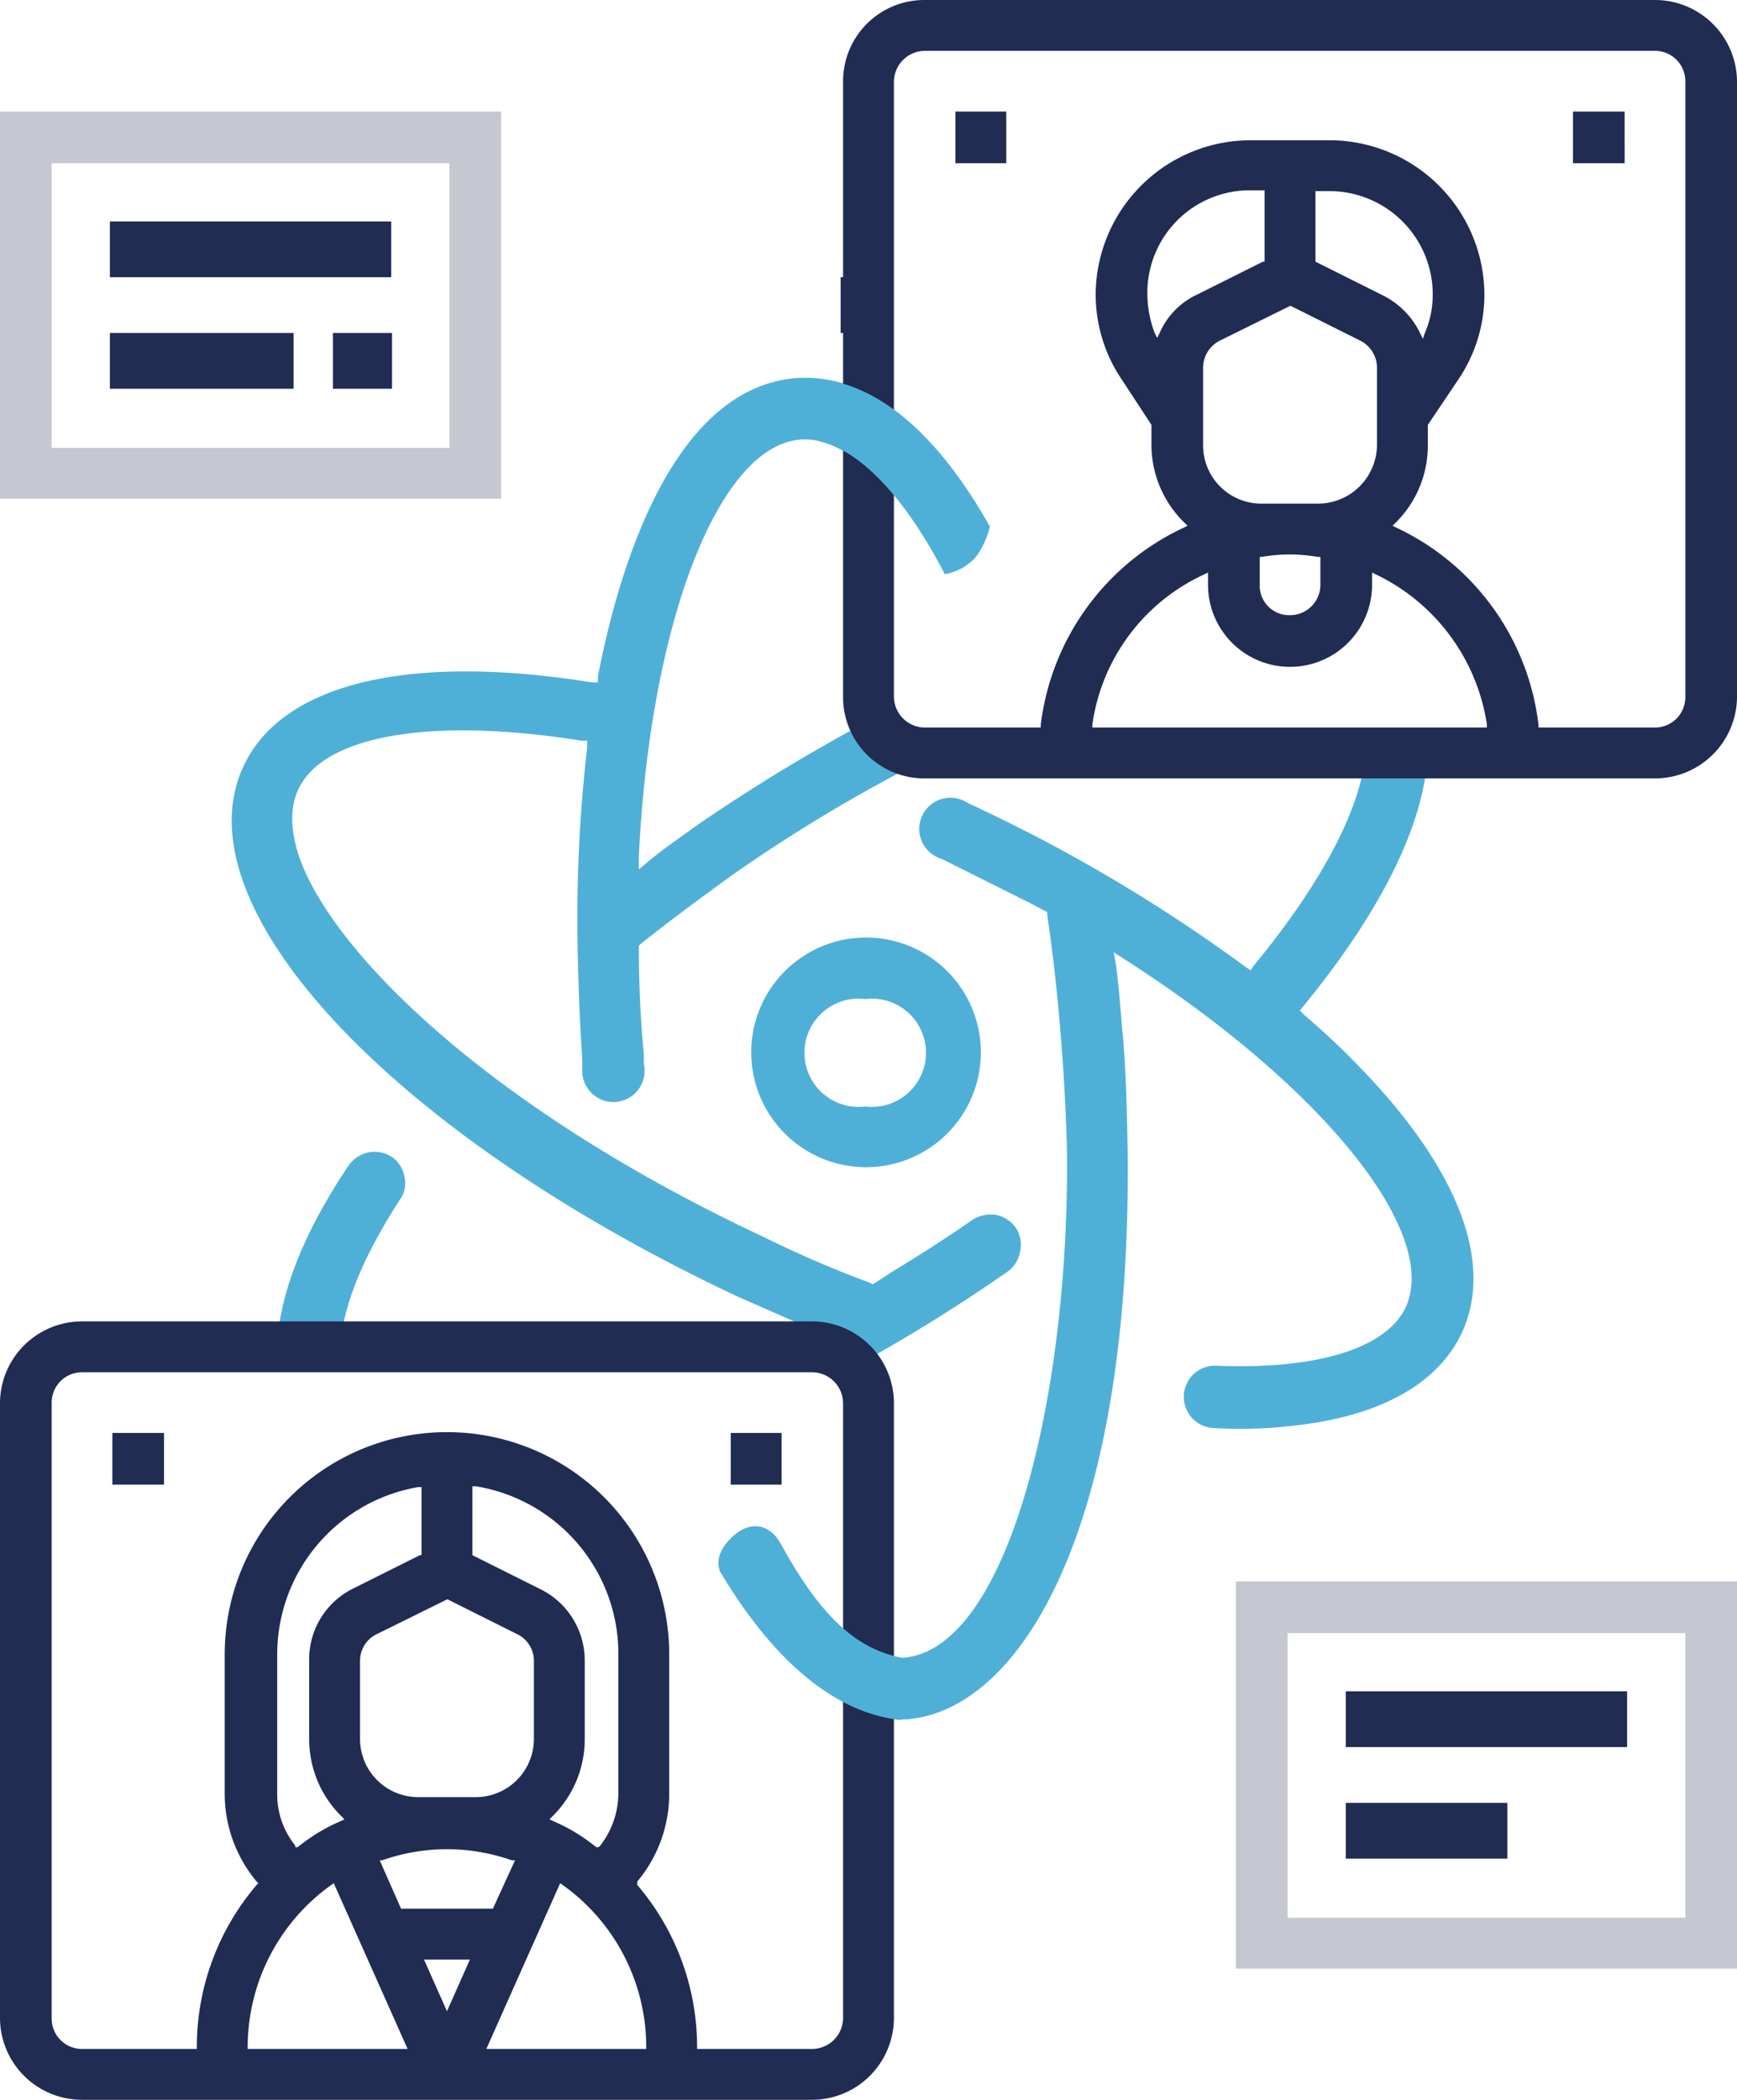 <svg xmlns="http://www.w3.org/2000/svg" viewBox="0 0 211.8 256"><path d="M150.7,192.8V240h61.1V192.8Zm54.8,41H157V199.1h48.5ZM0,60.8H61.1V13.6H0ZM6.3,19.9H54.8V54.6H6.3Z" style="fill:#c5c8d0"/><path d="M124.4,152.5a3.7,3.7,0,0,0-.6-2.9,4,4,0,0,0-2.4-1.5,4.3,4.3,0,0,0-2.8.6c-3.3,2.3-6.6,4.4-9.9,6.4l-2.3,1.5-.3-.2a134,134,0,0,1-13-5.6c-33.1-15.5-52.2-34.3-56.5-46-1.2-3.4-1.3-6.3-.2-8.6,3.1-6.6,16.3-8.8,34.5-5.9h.7v.8a181,181,0,0,0-1.2,20.4c0,5.6.2,11.6.6,17.7v1.2a3.8,3.8,0,1,0,7.5-.7v-1.2c-.4-4.3-.6-8.5-.6-12.8v-.4l.2-.2c3.5-2.8,7.3-5.6,11.3-8.5a192,192,0,0,1,25.6-15.1,13.3,13.3,0,0,1-7.6-4.4A223.2,223.2,0,0,0,85,100.6c-1.9,1.4-4,2.8-5.8,4.3L77.9,106v-1.7c1.4-28.5,9.7-49.8,19.6-50.7,2.3-.2,4.7.7,7.1,2.6V47.4A16.2,16.2,0,0,0,97,46.1C81.9,47.4,75.4,69.5,72.9,82.5v.7h-.7c-22.3-3.6-37.8.1-42.5,10.2-8,17,17.9,44.8,60.3,64.7l6.6,2.9,1.5.6-1.4.7-5.4,2.7H98a6.9,6.9,0,0,1,5.1,2.2,202.5,202.5,0,0,0,19.8-12.2A3.8,3.8,0,0,0,124.4,152.5ZM47.7,141a3.9,3.9,0,0,0-2.8-.5,4,4,0,0,0-2.4,1.6c-5.7,8.5-8.7,16.3-8.7,22.8h7.7c0-4.9,2.5-11.3,7.3-18.7a3.4,3.4,0,0,0,.5-2.8A3.6,3.6,0,0,0,47.7,141Zm117.9-11.1c-2-2.1-4.3-4.2-6.6-6.2l-.5-.5.4-.5c9.6-11.7,14.8-22.3,15.2-30.9h-7.6c-.5,6.6-5.2,15.7-13.6,25.9l-.4.6-.6-.4a195.1,195.1,0,0,0-33.9-20,3.8,3.8,0,1,0-3.2,6.8l11,5.5,1.9,1v.4c.7,4.7,1.2,9.3,1.6,14.1s.7,10,.8,14.8c.3,29.4-7.1,60.5-19.9,61.6a9.3,9.3,0,0,1-5.2-1.4v8.2a15.7,15.7,0,0,0,5.7.7c13.7-1.2,27.3-23,26.8-69.3-.1-5.2-.2-10.3-.7-15.2-.2-2.5-.4-5-.7-7.3l-.3-1.7,1.4.9c24,15.4,38.4,33.2,34.2,42.4-2.4,5-10.8,7.6-23.1,7.1a3.8,3.8,0,1,0-.3,7.6,53.2,53.2,0,0,0,8.9-.2c13.8-1.3,19.2-6.9,21.3-11.3C182.3,153.9,177.7,142.3,165.6,129.9Zm-60.1,12.4a14,14,0,1,0-13.9-14A14,14,0,0,0,105.5,142.3Zm0-20.5a6.6,6.6,0,1,1,0,13.1,6.6,6.6,0,1,1,0-13.1Z" style="fill:#4fb0d7"/><path d="M99,161.1H10A10,10,0,0,0,0,171v75.1A10,10,0,0,0,10,256H99a10,10,0,0,0,10-9.9V171A10,10,0,0,0,99,161.1ZM30.2,249.8v-.3a24.3,24.3,0,0,1,10.2-19.7l.3-.2,9,20.2Zm35.6-56.1-8.2-4.1v-8.4H58a20.7,20.7,0,0,1,17.4,20.4v17.1a10.5,10.5,0,0,1-2.2,6.3l-.2.2h-.3a22,22,0,0,0-5.3-3.2l-.4-.2.3-.3a13.2,13.2,0,0,0,4-9.5v-9.5A9.7,9.7,0,0,0,65.8,193.7ZM63,199.2a3.6,3.6,0,0,1,2.1,3.3V212a7.1,7.1,0,0,1-7.2,7.1H51.1a7.1,7.1,0,0,1-7.2-7.1v-9.5a3.6,3.6,0,0,1,2.1-3.3l8.5-4.2h.1Zm-.2,27.6-2.7,5.9H48.9l-2.6-5.9h.3a23.8,23.8,0,0,1,15.8,0ZM51.4,189.6h-.2l-8,4a9.6,9.6,0,0,0-5.5,8.8V212a13.2,13.2,0,0,0,4,9.5l.3.3-.4.2a22,22,0,0,0-5.3,3.2H36v-.2a9.9,9.9,0,0,1-2.2-6.3V201.7A20.7,20.7,0,0,1,51,181.3h.4Zm3.1,55.6-2.8-6.3h5.6Zm24.3,4.6H59.3l9-20.2.3.2a24.3,24.3,0,0,1,10.2,19.7Zm24-3.7a3.8,3.8,0,0,1-3.8,3.7H85v-.3a30.4,30.4,0,0,0-7.3-19.7v-.4a16.7,16.7,0,0,0,3.9-10.6V201.7a27.1,27.1,0,0,0-54.2,0v17.1a16.7,16.7,0,0,0,3.9,10.6l.2.2-.2.2A30.4,30.4,0,0,0,24,249.5v.3H10a3.7,3.7,0,0,1-3.7-3.7V171a3.7,3.7,0,0,1,3.7-3.7H99a3.8,3.8,0,0,1,3.8,3.7ZM13.7,181H20v-6.3H13.7ZM116.5,19.9h6.2V13.6h-6.2ZM201.8,0H112.7a9.9,9.9,0,0,0-9.9,9.9V33.8h-.3v6.8h.3V85a9.9,9.9,0,0,0,9.9,9.9h89.1a10,10,0,0,0,10-9.9V9.9A10,10,0,0,0,201.8,0ZM133.2,88.7v-.4A23.8,23.8,0,0,1,146.9,70l.4-.2v1.5a10,10,0,1,0,20,0V69.8l.4.2a24.3,24.3,0,0,1,13.6,18.3v.4Zm32.6-47.2a3.7,3.7,0,0,1,2.1,3.3v9.5a7.2,7.2,0,0,1-7.2,7.1h-6.8a7.1,7.1,0,0,1-7.2-7.1V44.8a3.7,3.7,0,0,1,2.1-3.3l8.5-4.2h.1Zm-5.4-9.6V23.3h1.7a12.6,12.6,0,0,1,12.6,12.6,11.8,11.8,0,0,1-1,4.8l-.2.6-.3-.6a10,10,0,0,0-4.6-4.7Zm.6,36v3.4a3.7,3.7,0,0,1-3.7,3.7,3.6,3.6,0,0,1-3.7-3.7V67.9h.2a20,20,0,0,1,6.9,0Zm-6.8-36H154l-8,4a9.2,9.2,0,0,0-4.6,4.7l-.3.6-.3-.6a13.6,13.6,0,0,1-.9-4.8,12.5,12.5,0,0,1,12.6-12.6h1.7ZM205.5,85a3.7,3.7,0,0,1-3.7,3.7H187.6v-.3a30.5,30.5,0,0,0-17.4-24.1l-.4-.2.3-.3a13.2,13.2,0,0,0,4-9.5V51.8l3.7-5.5A18.5,18.5,0,0,0,181,35.9a18.9,18.9,0,0,0-18.9-18.8h-9.6a18.9,18.9,0,0,0-18.9,18.8,18.5,18.5,0,0,0,3.2,10.4l3.6,5.5v2.5a13.3,13.3,0,0,0,4.1,9.5l.3.3-.4.2a30.6,30.6,0,0,0-17.5,24.1v.3H112.7A3.8,3.8,0,0,1,109,85V9.9a3.8,3.8,0,0,1,3.7-3.7h89.1a3.7,3.7,0,0,1,3.7,3.7ZM191.8,19.9h6.3V13.6h-6.3ZM89.1,181h6.2v-6.3H89.1ZM47.7,27H13.4v6.8H47.7ZM35.8,40.6H13.4v6.8H35.8Zm4.8,6.8h7.2V40.6H40.6ZM164.1,226.6h19.7v-6.8H164.1Zm0-13.6h34.3v-6.8H164.1Z" style="fill:#202c52"/><path d="M95.2,188.2c-1.4-2.5-3.7-2.7-5.6-1.1s-2.3,3.2-1.8,4.5c8,13.4,16,17.5,22.1,18.1v-7.6C104.6,201,100.3,197.5,95.2,188.2Zm4.7-142v7.6c5,1.1,10.5,6.9,15.3,16.2a6.6,6.6,0,0,0,3.8-2.1,10.5,10.5,0,0,0,1.7-3.7C113.2,50.9,105.7,46.8,99.9,46.2Z" style="fill:#4fb0d7;fill-rule:evenodd"/></svg>